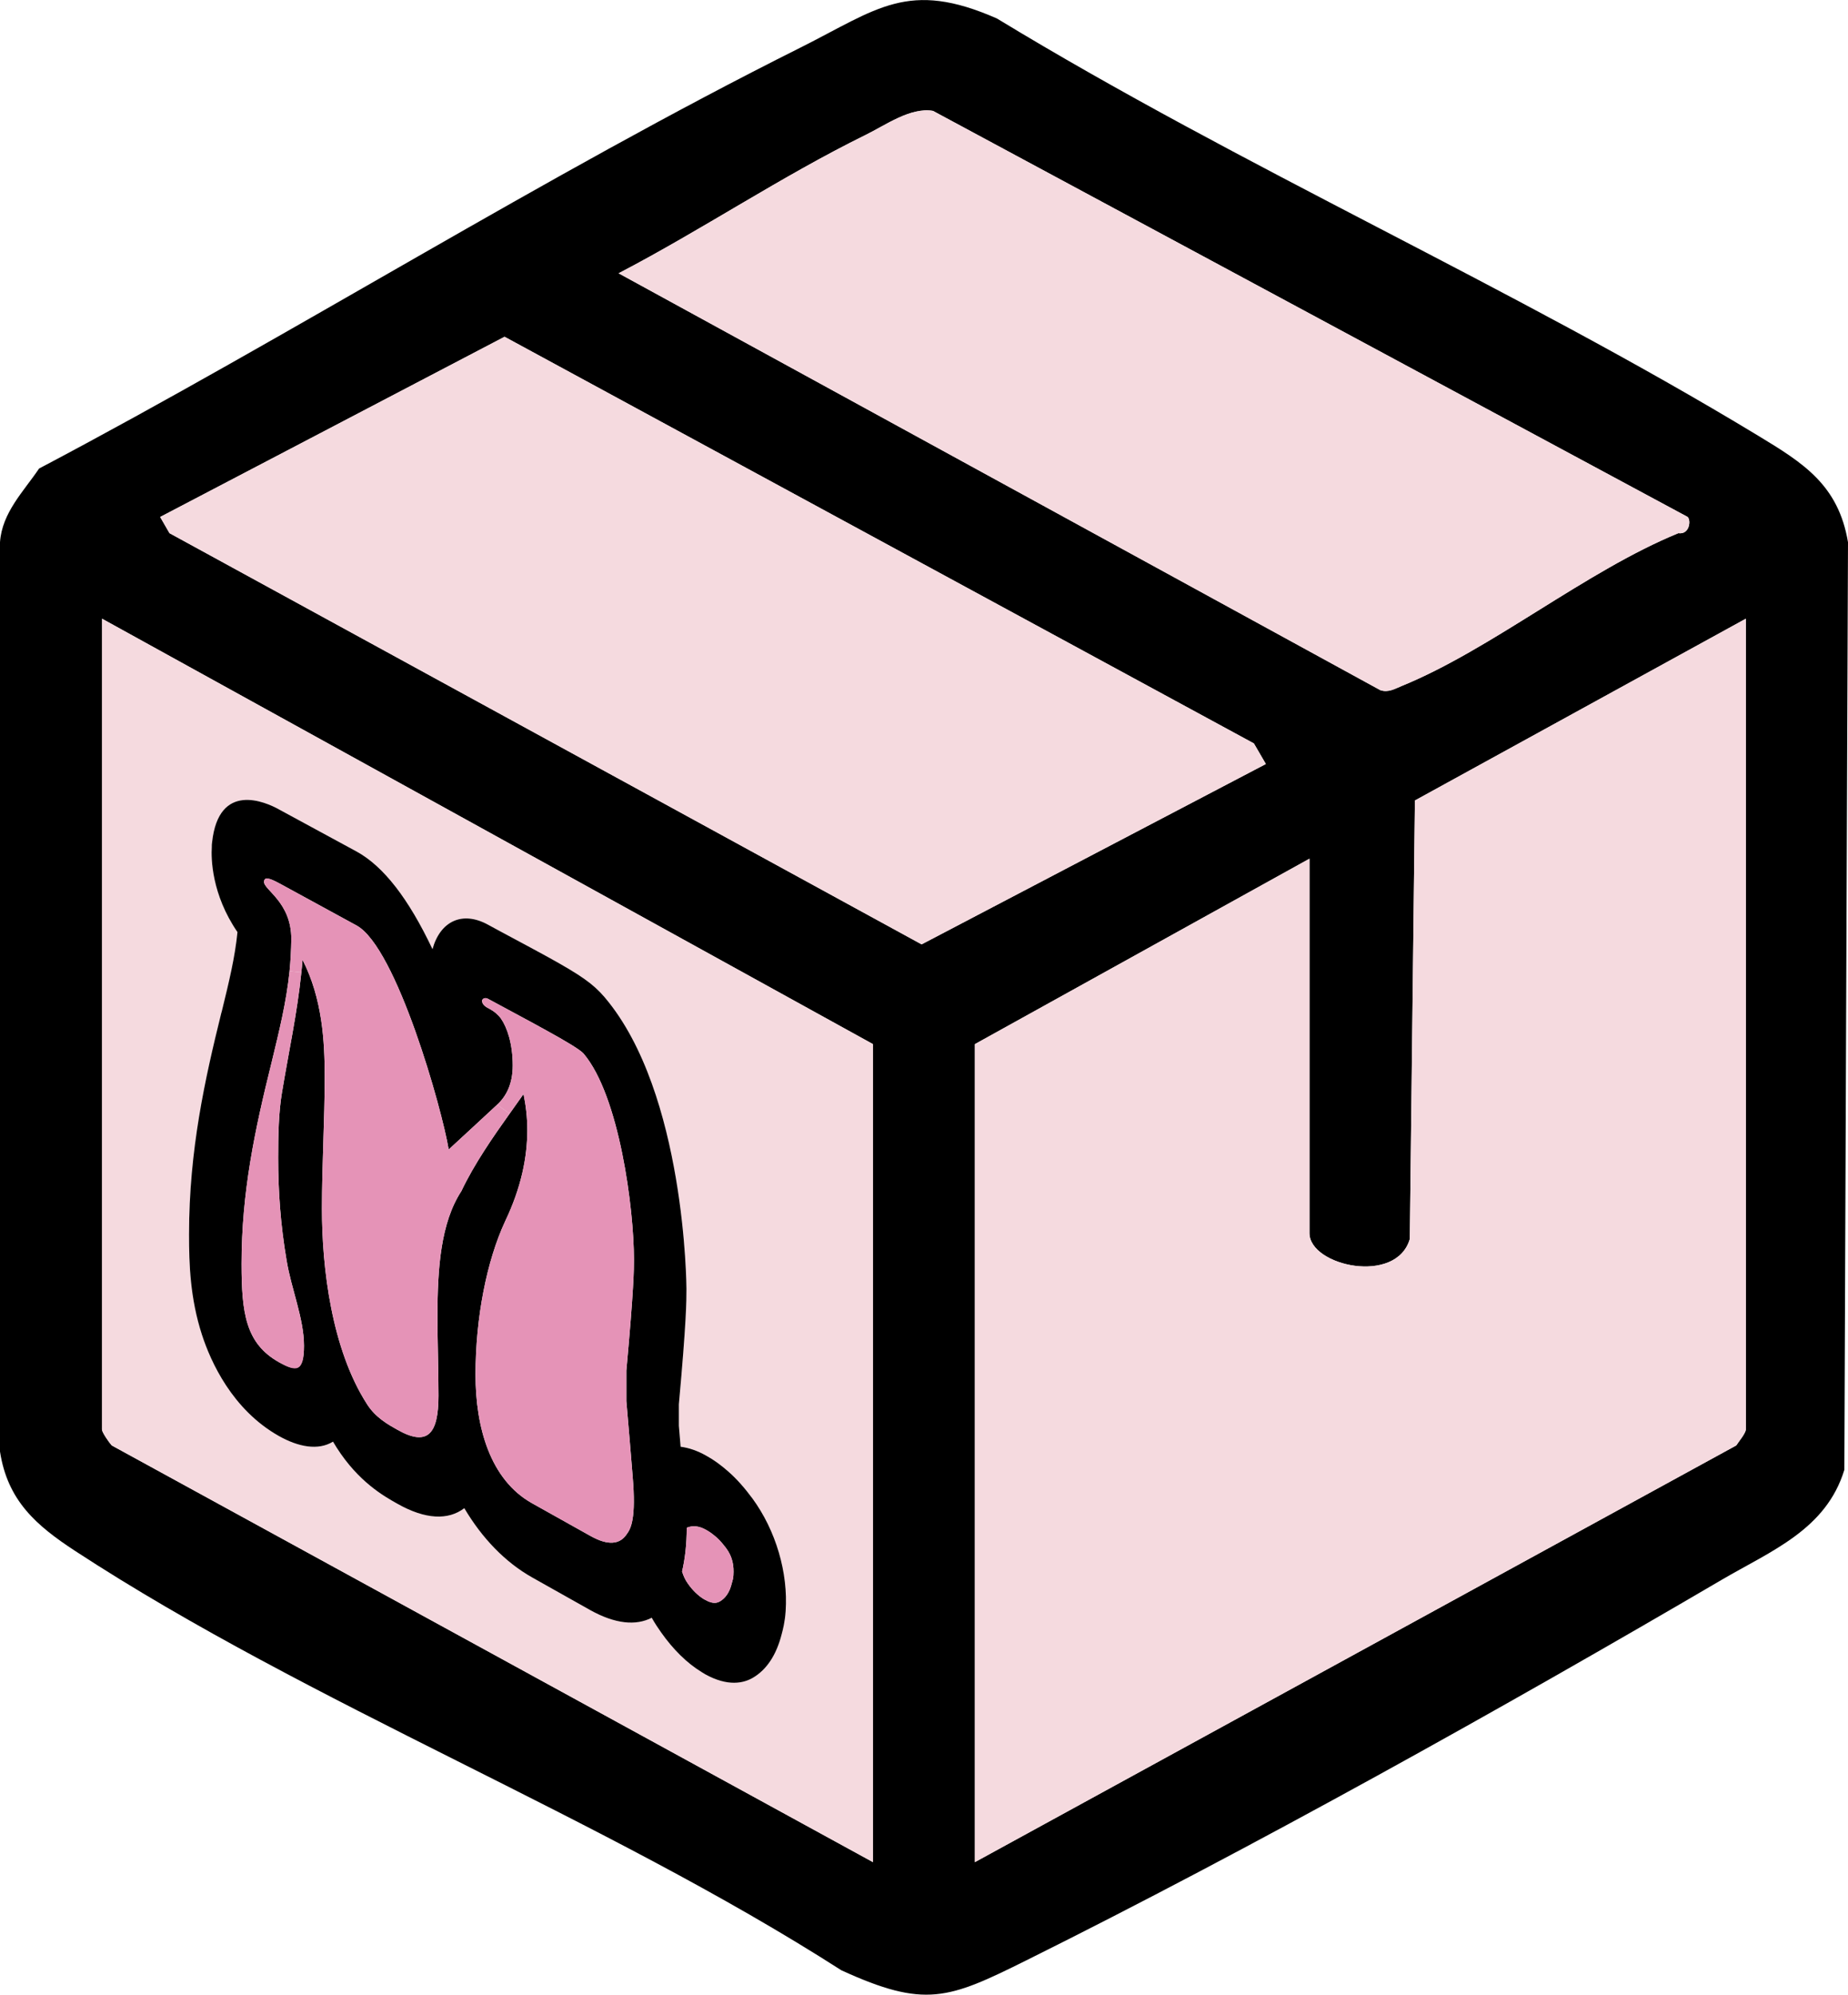 <?xml version="1.0" encoding="UTF-8"?>
<svg id="Layer_2" data-name="Layer 2" xmlns="http://www.w3.org/2000/svg" viewBox="0 0 126.69 136.7">
  <defs>
    <style>
      .cls-1 {
        fill: #e593b7;
      }

      .cls-2 {
        fill: #f5dadf;
      }
    </style>
  </defs>
  <g id="Layer_1-2" data-name="Layer 1">
    <g>
      <path d="M126.69,37.16l-.25,63.57c-1.25,4.1-5.01,5.55-8.41,7.54-14.92,8.74-32.26,18.42-47.69,26.09-5.33,2.65-6.93,3.29-12.66.67-16.38-10.5-36.42-18.21-52.53-28.74-2.66-1.74-4.63-3.44-5.15-6.81v-62.32c.14-2.03,1.62-3.48,2.68-5.05C20.1,22.92,37.28,12.06,54.86,3.27c5.29-2.65,7.39-4.69,13.49-2,16.81,10.22,35.41,18.43,52.18,28.59,3.09,1.87,5.5,3.37,6.16,7.3ZM119.69,97.97v-55.57l-22.69,12.46-.35,30.05c-.92,3.18-6.88,1.85-6.88-.4v-25.66l-22.94,12.71v56.06l52.2-28.56c.2-.31.61-.78.66-1.09ZM115.06,36.54c.76.11.88-.86.64-1.11L63.96,7.6c-1.54-.26-3.22.96-4.62,1.65-5.76,2.83-11.23,6.51-16.93,9.48l52.22,28.57c.56.18.98-.09,1.47-.29,6.13-2.5,12.65-7.89,18.96-10.47ZM86.78,52.36l-.82-1.41-51.37-27.87-23.61,12.35.64,1.11,51.56,28.18,23.6-12.36ZM59.85,127.62v-56.06L6.99,42.4v55.57c0,.18.47.87.67,1.09l52.19,28.56Z"/>
      <path class="cls-2" d="M119.69,42.4v55.57c-.05.31-.46.78-.66,1.09l-52.2,28.56v-56.06l22.94-12.71v25.66c0,2.25,5.96,3.58,6.88.4l.35-30.05,22.69-12.46Z"/>
      <path class="cls-2" d="M115.7,35.43c.24.25.12,1.22-.64,1.11-6.31,2.58-12.83,7.97-18.96,10.47-.49.2-.91.47-1.47.29l-52.22-28.57c5.7-2.97,11.17-6.65,16.93-9.48,1.4-.69,3.08-1.91,4.62-1.65l51.74,27.83Z"/>
      <polygon class="cls-2" points="85.96 50.95 86.78 52.36 63.18 64.72 11.62 36.54 10.98 35.43 34.59 23.08 85.96 50.95"/>
      <path class="cls-2" d="M59.85,71.56v56.06L7.66,99.06c-.2-.22-.67-.91-.67-1.09v-55.57l52.86,29.16ZM53.86,110.42c.18-2.64-.67-5.53-2.28-7.73-.54-.73-1.08-1.34-1.65-1.84-.51-.45-1.02-.82-1.52-1.09-.6-.34-1.19-.54-1.75-.61-.04-.44-.08-.91-.12-1.44v-1.47c.52-5.73.52-7.09.52-7.91,0-.14-.07-13.42-5.58-19.95-.02-.02-.03-.04-.05-.06-.78-.9-1.58-1.47-3.9-2.75-.76-.42-1.61-.87-2.39-1.29-.63-.34-1.22-.65-1.67-.9-1.79-.99-3.3-.23-3.82,1.67-1.65-3.48-3.36-5.68-5.2-6.69,0,0-.03-.02-5.31-2.88-.94-.53-4.15-1.94-4.6,2.25-.01.11-.02.21-.02.32-.05.77-.02,3.24,1.76,5.83-.17,1.72-.58,3.41-1.07,5.41-.02.06-.02.09-.04.14-1.11,4.49-2.21,9.37-2.21,15.17,0,2.02.07,4.37.89,6.89.59,1.81,2.06,5.12,5.28,6.93,1.32.74,2.68,1.01,3.7.38.08.14.17.27.25.41,1.5,2.35,3.24,3.33,4.17,3.85,1.91,1.08,3.48,1.14,4.58.3,1.22,2.06,2.8,3.7,4.64,4.74,1.61.9,2.41,1.35,4.02,2.26,1.68.93,3.1,1.07,4.19.51.22.39.44.72.64,1,.84,1.19,1.77,2.1,2.76,2.71.09.06.18.11.26.16,1.57.87,2.65.61,3.28.24.95-.56,1.61-1.57,1.97-2.99.08-.3.22-.83.27-1.57Z"/>
      <path d="M51.58,102.69c1.61,2.2,2.46,5.09,2.28,7.73-.05.74-.19,1.27-.27,1.57-.36,1.42-1.02,2.43-1.97,2.99-.63.37-1.71.63-3.28-.24-.08-.05-.17-.1-.26-.16-.99-.61-1.92-1.52-2.76-2.71-.2-.28-.42-.61-.64-1-1.09.56-2.51.42-4.19-.51-1.61-.91-2.41-1.36-4.02-2.26-1.84-1.04-3.42-2.68-4.64-4.74-1.1.84-2.67.78-4.58-.3-.93-.52-2.67-1.5-4.17-3.85-.08-.14-.17-.27-.25-.41-1.02.63-2.38.36-3.7-.38-3.22-1.81-4.69-5.12-5.28-6.93-.82-2.52-.89-4.87-.89-6.89,0-5.8,1.1-10.68,2.21-15.17.02-.05.02-.08.04-.14.49-2,.9-3.69,1.07-5.41-1.78-2.59-1.81-5.06-1.76-5.83,0-.11,0-.21.02-.32.45-4.19,3.66-2.78,4.6-2.25,5.28,2.86,5.31,2.88,5.31,2.88,1.84,1.01,3.55,3.21,5.2,6.69.52-1.9,2.03-2.66,3.82-1.67.45.25,1.04.56,1.67.9.78.42,1.63.87,2.39,1.29,2.32,1.28,3.12,1.85,3.9,2.75.02.02.03.04.05.06,5.51,6.53,5.58,19.81,5.58,19.95,0,.82,0,2.18-.52,7.91v1.47c.04.53.08,1,.12,1.44.56.07,1.15.27,1.75.61.5.27,1.01.64,1.52,1.09.57.5,1.11,1.11,1.65,1.84ZM50.28,107.95c.04-.62-.05-1.23-.48-1.82-.22-.29-.43-.55-.67-.76-.25-.22-.48-.39-.72-.52-.47-.27-.91-.32-1.33-.15,0,1.14-.12,2.14-.32,3,.09.29.21.57.4.83.32.46.69.81,1.07,1.05.04.02.08.04.11.06.37.21.71.29,1.01.11.38-.22.67-.62.82-1.25.04-.15.1-.33.11-.55ZM42.94,93.93c.52-5.69.52-6.96.52-7.6,0-3.51-1-11.22-3.45-14.12-.22-.26-1.26-.88-2.48-1.55-1.38-.77-3.06-1.65-4.06-2.2-.22-.13-.42-.01-.42.13,0,.18.13.34.36.47.09.05.13.07.22.12.23.13.49.32.71.62.42.6.81,1.72.81,3.22,0,1.28-.45,2.12-1.07,2.69-1.32,1.23-1.99,1.84-3.32,3.07-.45-2.75-3.57-13.84-6.31-15.35,0,0-.03-.02-5.28-2.88-.81-.44-1.04-.43-1.07-.13-.03.57,1.87,1.39,1.87,3.93-.01.77-.05,1.5-.12,2.21-.22,2.12-.7,4.06-1.23,6.25-1.16,4.66-2.06,8.91-2.06,13.8,0,3.4.29,5.47,2.57,6.75,1.16.65,1.71.64,1.71-1.13,0-1.86-.87-3.89-1.19-5.84-.42-2.45-.58-4.77-.58-7.03,0-1.54.03-3.11.26-4.48.46-2.79,1.04-5.41,1.33-8.24.03-.28.06-.57.08-.86,1.36,2.65,1.52,5.6,1.52,8,0,3.04-.19,6.02-.19,9.06,0,4.08.67,9.63,3.09,13.39.58.92,1.45,1.4,2.09,1.76,2.06,1.16,2.81.3,2.81-2.34,0-1.81-.07-3.67-.07-5.44,0-3.32.23-6.42,1.64-8.58.88-1.86,2.21-3.77,3.31-5.31.35-.49.67-.94.95-1.34.16.77.26,1.6.26,2.46,0,1.87-.42,3.96-1.52,6.26-1.26,2.71-2.03,6.6-2.03,10.51,0,3.6,1,7.2,3.87,8.81,1.61.9,2.41,1.35,4.02,2.25,1.2.67,2,.58,2.47-.12.29-.39.66-1.06.41-3.99-.14-1.77-.25-3.03-.43-5.14v-2.09Z"/>
      <path class="cls-1" d="M49.8,106.13c.43.59.52,1.2.48,1.82,0,.22-.07.4-.11.55-.15.63-.44,1.03-.82,1.25-.3.18-.64.1-1.01-.11-.03-.02-.07-.04-.11-.06-.38-.24-.75-.59-1.07-1.05-.19-.26-.31-.54-.4-.83.2-.86.32-1.86.32-3,.42-.17.86-.12,1.33.15.24.13.47.3.72.52.24.21.45.47.67.76Z"/>
      <path class="cls-1" d="M43.46,86.33c0,.64,0,1.91-.52,7.6v2.09c.18,2.11.29,3.37.43,5.14.25,2.93-.12,3.6-.41,3.99-.47.7-1.27.79-2.47.12-1.61-.9-2.41-1.35-4.02-2.25-2.87-1.61-3.87-5.21-3.87-8.81,0-3.91.77-7.8,2.03-10.51,1.1-2.3,1.52-4.39,1.52-6.26,0-.86-.1-1.69-.26-2.46-.28.4-.6.85-.95,1.34l-.86-.61c.62-.57,1.07-1.41,1.07-2.69,0-1.5-.39-2.62-.81-3.22-.22-.3-.48-.49-.71-.62-.09-.05-.13-.07-.22-.12-.23-.13-.36-.29-.36-.47,0-.14.2-.26.42-.13,1,.55,2.68,1.43,4.06,2.2,1.22.67,2.26,1.29,2.48,1.55,2.45,2.9,3.45,10.61,3.45,14.12Z"/>
      <path class="cls-1" d="M34.08,75.71l.86.61c-1.1,1.54-2.43,3.45-3.31,5.31-1.41,2.16-1.64,5.26-1.64,8.58,0,1.77.07,3.63.07,5.44,0,2.64-.75,3.5-2.81,2.34-.64-.36-1.51-.84-2.09-1.76-2.42-3.76-3.09-9.31-3.09-13.39,0-3.04.19-6.02.19-9.06,0-2.4-.16-5.35-1.52-8-.02.29-.05.58-.08.86l-.81-.08c.07-.71.11-1.44.12-2.21,0-2.54-1.9-3.36-1.87-3.93.03-.3.26-.31,1.07.13,5.25,2.86,5.28,2.88,5.28,2.88,2.74,1.51,5.86,12.6,6.31,15.35,1.33-1.23,2-1.84,3.32-3.07Z"/>
      <path class="cls-1" d="M19.85,66.56l.81.08c-.29,2.83-.87,5.45-1.33,8.24-.23,1.37-.26,2.94-.26,4.48,0,2.26.16,4.58.58,7.03.32,1.95,1.19,3.98,1.19,5.84s-.55,1.78-1.71,1.13c-2.28-1.28-2.57-3.35-2.57-6.75,0-4.89.9-9.14,2.06-13.8.53-2.19,1.01-4.13,1.23-6.25Z"/>
    </g>
  </g>
</svg>